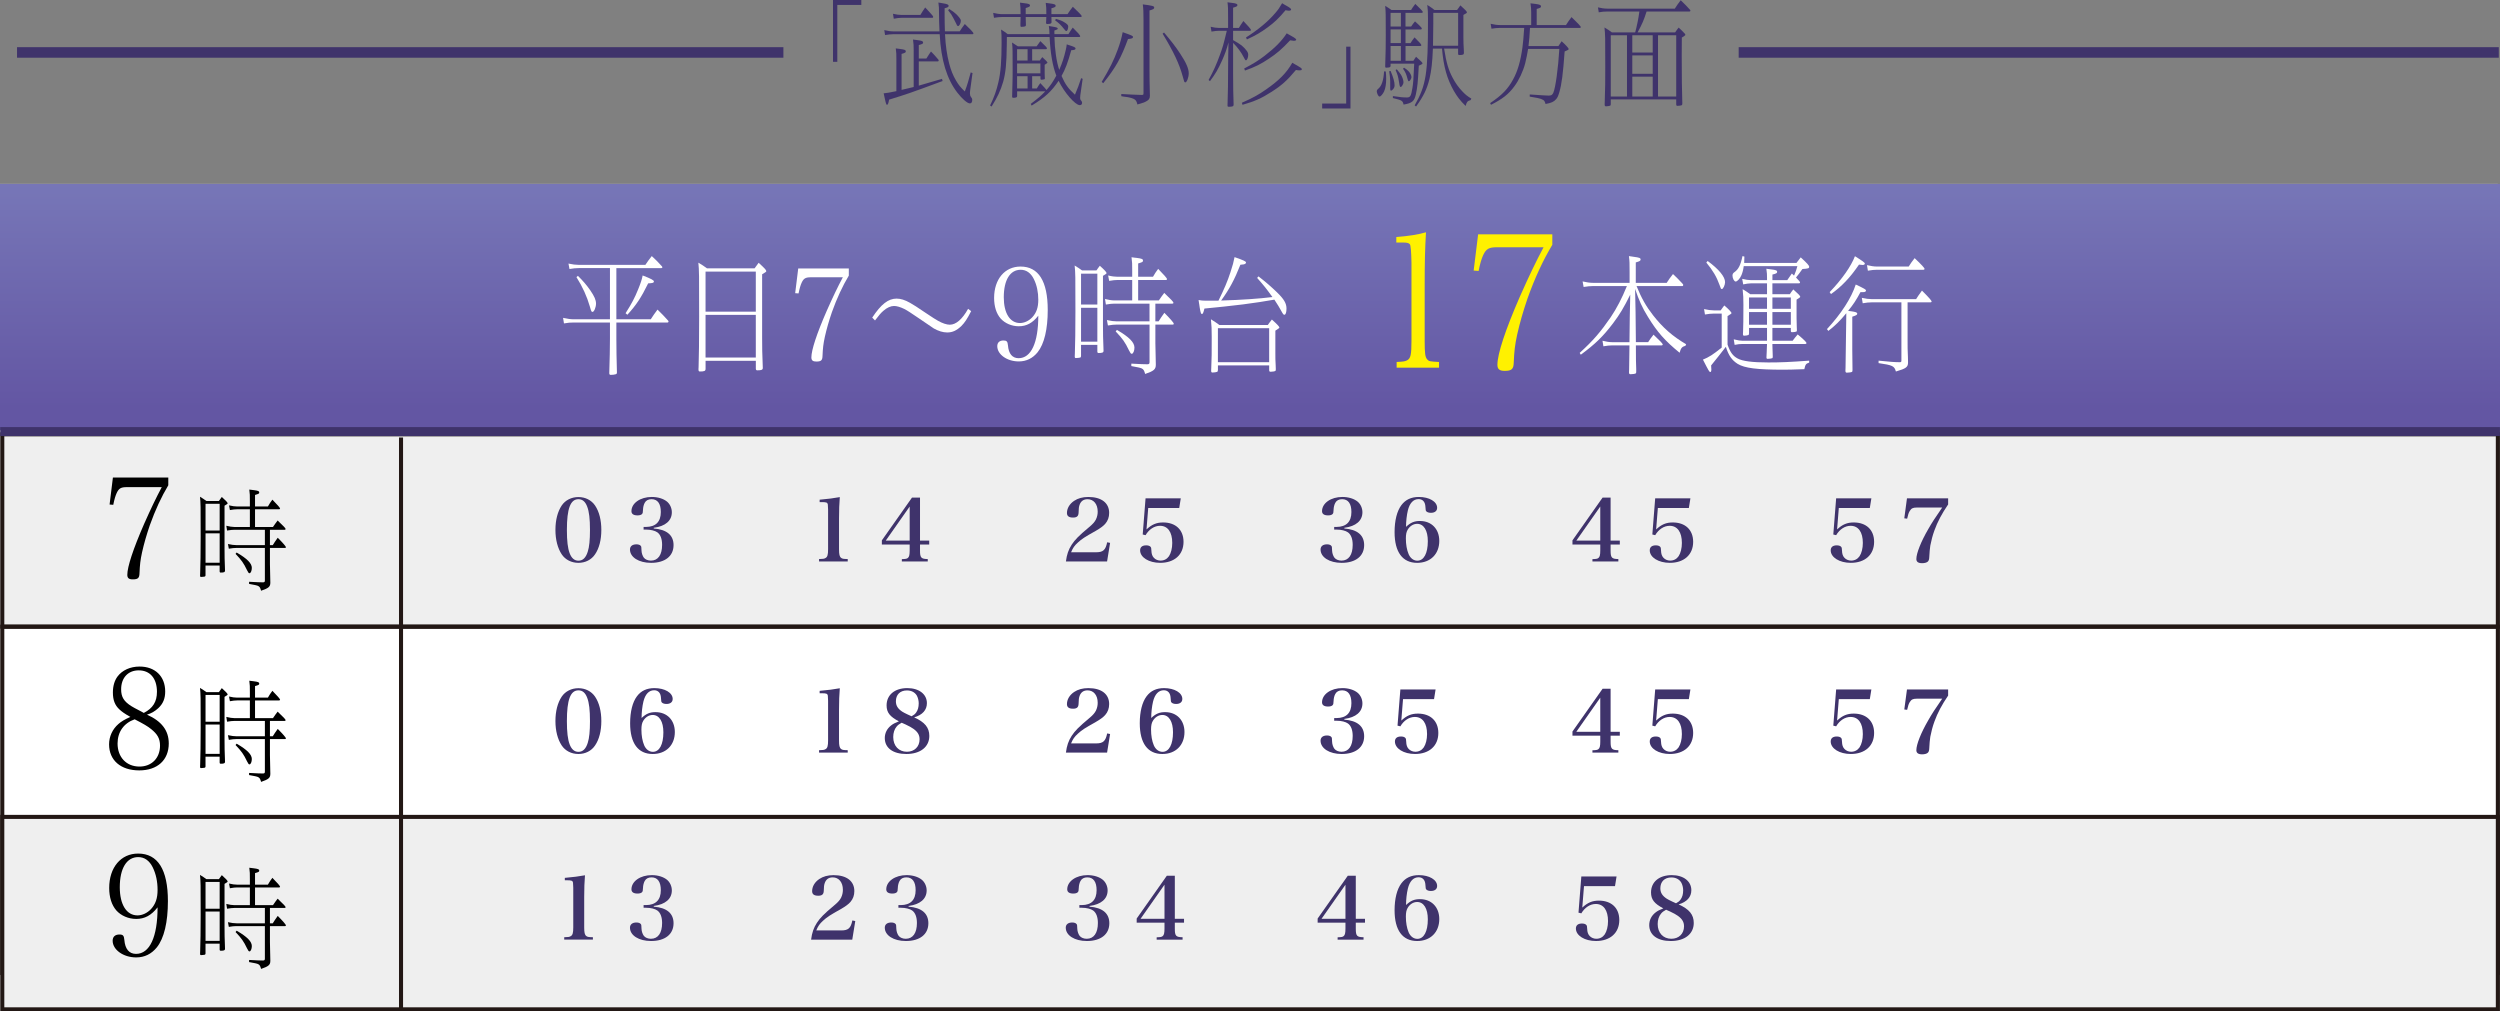 <?xml version="1.0" encoding="UTF-8"?>
<svg id="_レイヤー_2" data-name="レイヤー 2" xmlns="http://www.w3.org/2000/svg" xmlns:xlink="http://www.w3.org/1999/xlink" viewBox="0 0 290.111 117.371">
  <rect x="0" y="0" width="290.111" height="117.371" fill="#808080" stroke="none"/>
  <defs>
    <style>
      .cls-1 {
        fill: #efefef;
      }

      .cls-1, .cls-2 {
        stroke: #231815;
        stroke-width: .471px;
      }

      .cls-1, .cls-2, .cls-3, .cls-4 {
        stroke-miterlimit: 10;
      }

      .cls-5 {
        fill: url(#_新規グラデーションスウォッチ_5);
      }

      .cls-2, .cls-3, .cls-4 {
        fill: none;
      }

      .cls-6 {
        fill: #fff;
      }

      .cls-7 {
        fill: #fff100;
      }

      .cls-8 {
        fill: #3f336b;
      }

      .cls-3 {
        stroke-width: 1.224px;
      }

      .cls-3, .cls-4 {
        stroke: #3f336b;
      }

      .cls-4 {
        stroke-width: 1.041px;
      }
    </style>
    <linearGradient id="_新規グラデーションスウォッチ_5" data-name="新規グラデーションスウォッチ 5" x1="145.056" y1="7.878" x2="145.056" y2="47.468" gradientUnits="userSpaceOnUse">
      <stop offset="0" stop-color="#8187c2"/>
      <stop offset=".999" stop-color="#6356a3"/>
    </linearGradient>
  </defs>
  <g id="_レイヤー_4" data-name="レイヤー 4">
    <g>
      <path class="cls-8" d="M99.952.573h-2.787v6.602h-.499V0h3.286v.573Z"/>
      <path class="cls-8" d="M106.029,5.895c0-.667-.012-.787-.082-1.307.232.04.407.053.522.067.511.066.65.12.65.28,0,.133-.058.173-.499.293v1.561h.882c.232-.387.395-.614.534-.813.244.24.5.52.767.84.116.12.127.147.127.213,0,.054-.035.094-.093.094h-2.218v2.814q1.184-.334,2.694-.787l.07.253c-4.041,1.494-4.064,1.494-6.212,2.161-.023.106-.035.187-.046.24-.058.253-.116.36-.209.36-.011,0-.046-.027-.058-.053-.035-.054-.105-.307-.151-.534l-.081-.374c-.023-.133-.058-.253-.082-.373q.43-.027,1.475-.253v-3.694c0-.627,0-.733-.07-1.267.232.027.406.054.522.067.5.066.639.12.639.267,0,.147-.046.173-.488.307v4.174c.778-.173,1.115-.267,1.405-.334v-4.201ZM103.625,3.974c-.244,0-.534.027-.917.093l-.093-.573c.395.093.72.146,1.01.146h5.399c-.035-.773-.058-1.414-.058-2.134,0-.56,0-.627-.069-1.213.232.04.418.066.534.093.499.08.65.146.65.293,0,.133-.069.173-.464.28v.813c0,.64.012,1.054.035,1.867h1.718c.163-.267.337-.52.592-.854.558.52.999.987.999,1.08,0,.067-.035.107-.093.107h-3.205c.07,1.36.221,2.374.476,3.374.209.8.441,1.387.801,2.0.302.507.5.76,1.022,1.267.279-.733.453-1.333.685-2.213l.209.08-.279,2.041c-.011.107-.023.227-.023.293,0,.2.035.307.116.427.127.16.151.227.151.36,0,.253-.093.4-.279.4-.279,0-.882-.52-1.44-1.24-1.231-1.587-1.904-3.801-2.055-6.788h-5.423ZM103.625,1.6c.395.093.72.133.987.133h2.194c.197-.333.349-.573.558-.867.197.2.278.293.36.387.174.2.29.32.302.334.186.2.267.307.267.387,0,.053-.035.093-.093.093h-3.588c-.256,0-.558.04-.895.107l-.093-.574ZM110.151,1.04c.349.213.627.427.813.6.081.08.221.227.372.414.116.146.163.24.163.36,0,.267-.174.614-.325.614-.046,0-.093-.04-.139-.12-.023-.04-.035-.08-.058-.133-.07-.147-.174-.36-.325-.64-.174-.347-.313-.56-.627-.947l.127-.147Z"/>
      <path class="cls-8" d="M120.315,10.269c.128-.227.221-.373.406-.626.418.44.697.747.72.8.441-.493.755-.947,1.138-1.667-.418-1.08-.685-2.561-.778-4.481h-4.958c-.011.414-.011.72-.011.92-.023,2.161-.128,3.214-.418,4.268-.302,1.027-.662,1.8-1.347,2.88l-.174-.12c.476-.974.743-1.734.964-2.694.267-1.134.372-2.481.372-4.641,0-.733-.012-.987-.058-1.48.291.173.534.347.767.534h4.854q0-.054-.011-.107c0-.28-.012-.427-.07-.84.209.04.36.067.464.08.418.067.569.12.569.213s-.046.12-.395.24l.012.414h1.625c.186-.307.348-.561.5-.76.557.547.871.907.871,1,0,.053-.046.093-.104.093h-2.891c.023,1.374.244,2.921.557,3.814.395-.934.534-1.374.755-2.307.058-.227.07-.32.116-.654.209.067.372.12.476.16.348.107.545.213.545.293,0,.16-.081.2-.499.227-.372,1.374-.697,2.227-1.126,2.987.43.974.767,1.454,1.556,2.174.302-.707.499-1.227.72-1.92l.174.08-.267,1.88c-.012.107-.023.213-.023.293,0,.187.012.24.14.387.058.067.081.133.081.227,0,.174-.093.267-.267.267-.522,0-1.823-1.494-2.45-2.828-.848,1.254-1.567,1.92-3.135,2.881l-.104-.2c.848-.64,1.219-.96,1.684-1.454h-3.263v.547c0,.146-.116.2-.441.2-.104,0-.139-.04-.139-.147,0-.013.012-.48.035-1.427.023-.56.023-1.054.023-1.76,0-2.241,0-2.387-.07-3.081.279.173.441.28.674.44h2.183c.186-.267.313-.454.429-.6.639.613.767.747.767.84,0,.054-.046.094-.104.094h-1.614v1.32h.883c.127-.187.209-.293.29-.4.337.293.604.573.604.64q0,.053-.325.253v.934c0,.146,0,.307.012.467q.012.093.012.146c0,.067-.012.107-.047.133-.035.014-.255.054-.36.054-.069,0-.104-.04-.104-.133v-.28h-.964v1.427h.546ZM116.274,1.974c-.244,0-.546.027-.929.093l-.093-.573c.383.093.732.146,1.022.146h2.16q0-.76-.069-1.333c.232.027.406.053.522.066.476.054.639.12.639.253,0,.134-.093.187-.5.307v.707h2.392v-.133c0-.587,0-.613-.069-1.173.232.026.406.053.511.066.5.067.639.12.639.267,0,.133-.058.173-.488.293v.68h1.87c.186-.293.348-.52.615-.854.627.587,1.034,1,1.034,1.081,0,.053-.046.106-.104.106h-3.414q0,.213.012.56v.04c0,.16-.128.213-.511.213-.093,0-.128-.053-.128-.187,0-.014,0-.067.012-.12,0-.08.011-.253.023-.507h-2.392v.133q0,.227.023.76v.027c0,.08-.023.12-.058.146-.046.04-.279.08-.453.08-.105,0-.128-.04-.128-.2v-.133c.012-.24.012-.414.023-.813h-2.16ZM118.027,7.028h1.219v-1.32h-1.219v1.32ZM118.027,8.508h2.706v-1.147h-2.706v1.147ZM119.246,8.842h-1.219v1.427h1.219v-1.427ZM122.532,2.187c.5.146.732.24.941.374.36.213.487.347.487.507,0,.28-.104.533-.22.533-.058,0-.07,0-.221-.187-.43-.534-.604-.707-1.08-1.054l.093-.173Z"/>
      <path class="cls-8" d="M127.843,9.509c.952-1.587,1.417-2.534,1.858-3.734.29-.8.43-1.28.581-2.041,1.057.374,1.196.427,1.196.56,0,.147-.104.187-.581.24-.813,2.214-1.382,3.241-2.868,5.121l-.186-.146ZM132.696,2.28c0-.867-.012-1.227-.081-1.773,1.126.146,1.324.2,1.324.36s-.082.213-.546.347v6.802c0,1.146.012,1.64.035,2.561.012.293.012.427.012.546,0,.187-.035.28-.116.4-.093.12-.325.267-.592.373-.105.027-.349.107-.743.227-.082-.347-.163-.48-.325-.587-.116-.093-.441-.2-.825-.267l-.406-.053c-.104-.027-.209-.04-.313-.054v-.253c.569.04,2.137.107,2.357.107.186,0,.221-.027.221-.187V2.28ZM135.077,3.774c.859,1.014,1.324,1.614,1.87,2.44.697,1.054.999,1.747.999,2.294,0,.467-.221,1.054-.395,1.054-.046,0-.104-.04-.128-.093q-.023-.04-.174-.6c-.395-1.454-1.057-2.854-2.334-4.961l.163-.133Z"/>
      <path class="cls-8" d="M141.444,3.574c-.232,0-.488.026-.859.093l-.093-.56c.383.093.685.133.952.133h1.068v-1.161c0-1.16,0-1.24-.07-1.813.221.027.406.053.511.067.476.053.639.12.639.253,0,.133-.046.173-.499.307v2.347h.673c.128-.227.267-.44.522-.8.546.56.883.96.883,1.04,0,.054-.047.094-.104.094h-1.974v1.08c.453.253.79.467.999.627.197.16.453.427.581.613.128.173.174.307.174.48,0,.307-.14.627-.267.627q-.093,0-.255-.36c-.279-.56-.732-1.173-1.231-1.667v3.601c0,1.36.023,2.601.058,3.534v.053c0,.173-.128.227-.569.227-.104,0-.139-.04-.139-.16q0-.026.012-.373.058-1.521.058-4.041c0-.76.023-2.041.046-2.894-.221.827-.395,1.307-.72,2.041-.464,1.04-.778,1.587-1.428,2.454l-.163-.133c.546-.987.917-1.813,1.312-2.907.336-.92.406-1.16.801-2.8h-.917ZM144.114,11.922c1.243-.547,1.928-.92,2.833-1.56,1.51-1.054,2.357-1.92,3.019-3.081.232.147.407.24.534.307.383.213.569.347.569.427,0,.12-.058.146-.267.146-.139,0-.22,0-.418-.04-1.021,1.227-1.684,1.814-2.868,2.561-1.138.733-1.939,1.08-3.333,1.48l-.07-.24ZM144.382,7.948c1.068-.56,1.626-.907,2.346-1.454,1.243-.96,1.998-1.72,2.589-2.627.232.134.407.24.534.307.36.187.569.347.569.427,0,.08-.093.133-.279.133-.093,0-.186-.014-.43-.054-.976,1.041-1.556,1.534-2.485,2.147-.917.613-1.579.947-2.752,1.36l-.093-.24ZM144.591,4.348c1.44-.92,2.578-1.867,3.391-2.828.348-.4.476-.586.801-1.147.22.134.383.24.499.293.406.227.558.347.546.454,0,.067-.116.12-.244.12-.081,0-.104,0-.406-.053-.778.933-1.3,1.427-2.09,2-.778.574-1.393.934-2.392,1.387l-.105-.227Z"/>
      <path class="cls-8" d="M153.43,12.016h2.787v-6.601h.499v7.175h-3.286v-.574Z"/>
      <path class="cls-8" d="M160.811,8.295c.035.36.047.48.047.854,0,.6-.082,1.107-.244,1.467-.151.307-.383.587-.522.587-.082,0-.151-.08-.221-.227-.058-.133-.104-.28-.104-.347,0-.147.046-.227.163-.32.406-.333.615-.96.685-2.027l.197.013ZM164.016,7.055c.151-.24.186-.307.313-.467.197.173.349.307.581.534.151.16.163.187.163.24q0,.08-.43.267c-.104,1.934-.163,2.507-.336,3.308-.186.813-.43,1.027-1.429,1.2-.116-.467-.174-.493-1.242-.76v-.227c.882.133,1.208.16,1.625.16.395,0,.488-.16.639-1.081.093-.533.128-.987.209-2.84h-2.74v.24c0,.16-.082.2-.349.214-.069,0-.116.013-.139.013h-.023c-.082,0-.116-.053-.116-.16q0-.027.011-.374c.047-1.374.058-1.907.058-3.174,0-2.561,0-2.734-.069-3.467.278.16.43.267.731.48h2.276c.104-.187.186-.307.488-.707.604.574.871.854.871.934,0,.054-.046.107-.104.107h-1.904v1.587h.65c.186-.267.279-.4.453-.6.221.2.302.28.407.374.104.106.174.187.186.187.14.133.198.213.198.267,0,.067-.047.107-.104.107h-1.789v1.587h.581c.128-.213.279-.427.465-.667.627.627.79.813.79.894,0,.067-.046.107-.104.107h-1.73v1.72h.917ZM161.369,8.229c.325.773.464,1.267.464,1.68,0,.173-.058.32-.197.467-.07.08-.163.146-.209.146-.07,0-.104-.08-.104-.293v-.84c0-.267-.046-.693-.116-1.12l.163-.04ZM162.565,1.494h-1.196v1.587h1.196v-1.587ZM162.565,3.414h-1.196v1.587h1.196v-1.587ZM161.369,7.055h1.196v-1.72h-1.196v1.72ZM162.089,8.041c.209.253.418.52.5.654.151.253.279.64.279.854,0,.2-.209.546-.325.546-.082,0-.128-.106-.186-.52-.116-.707-.151-.854-.406-1.454l.139-.08ZM162.936,7.855c.221.146.407.28.534.427.174.187.325.493.325.666,0,.174-.197.48-.302.48-.07,0-.093-.04-.151-.253-.14-.547-.267-.854-.534-1.2l.127-.12ZM167.581,5.641c.255,1.627.511,2.494.999,3.401.302.573.685,1.12,1.115,1.56.348.374.581.56,1.045.84l-.081.173c-.383.12-.441.187-.581.68-.65-.64-.952-1.04-1.359-1.734-.801-1.414-1.196-2.787-1.382-4.921h-1.057c-.058,1.534-.174,2.601-.395,3.507-.302,1.214-.685,2-1.556,3.214l-.163-.133c1.347-2.387,1.544-3.654,1.544-10.055,0-.76-.012-1.027-.081-1.601.336.213.615.4.836.587h2.624c.244-.347.291-.414.383-.534.534.48.755.707.755.8,0,.08-.035.107-.406.307v2.654c0,.427.011.867.046,1.347.012.227.012.32.012.414,0,.187-.116.24-.534.24-.104,0-.14-.053-.14-.173v-.573h-1.625ZM166.327,2.707c0,.427-.011,1.294-.035,2.601h2.915V1.494h-2.88v1.213Z"/>
      <path class="cls-8" d="M177.327,5.681c-.058.4-.221,1.213-.337,1.667-.255.96-.72,1.947-1.254,2.667-.674.92-1.394,1.48-2.717,2.147l-.093-.2c1.37-.92,2.067-1.64,2.67-2.761.522-.96.859-2.107,1.08-3.734q.093-.667.197-2.227h-2.833c-.302,0-.569.026-.964.093l-.093-.574c.395.094.743.147,1.057.147h3.646v-1.507c0-.32-.023-.587-.082-1.014.244.026.43.053.546.066.522.067.673.134.673.28s-.046.173-.499.307v1.867h3.402c.209-.334.372-.574.639-.92.673.64,1.08,1.067,1.08,1.161,0,.053-.046.093-.104.093h-5.794c-.023.626-.104,1.56-.174,2.107h3.472c.093-.146.244-.374.372-.56.511.467.813.8.813.894s-.023.106-.464.293c-.186,2.587-.337,3.774-.616,4.734-.127.427-.22.64-.383.813-.256.293-.546.427-1.219.547-.07-.267-.128-.374-.267-.467-.116-.08-.372-.173-.65-.227-.058-.013-.36-.066-.917-.16v-.253c1.359.093,1.904.133,2.195.133.313,0,.418-.067.546-.334.244-.534.569-2.854.696-5.081h-3.623Z"/>
      <path class="cls-8" d="M194.389,3.761c.197-.293.267-.387.406-.56.221.187.395.36.72.707q.058.067.058.133c0,.054-.046.094-.406.32-.012.934-.012,1.6-.012,2.081,0,2.293.023,4.281.07,5.588-.012.12-.023.16-.093.187-.058.027-.302.067-.453.067-.116,0-.163-.04-.163-.173v-.574h-7.594v.547c0,.106-.023.16-.093.187-.081.027-.325.067-.453.067-.116,0-.163-.053-.163-.187.069-2.374.069-2.48.069-4.387,0-3.574,0-3.708-.093-4.575.325.187.592.36.871.574h2.694c.221-.827.372-1.587.488-2.427h-3.716c-.337,0-.662.027-.999.093l-.093-.573c.383.093.743.146,1.092.146h7.826c.209-.334.407-.613.685-.974.488.467.697.68,1.08,1.107.035.054.046.067.046.107,0,.053-.046.093-.104.093h-4.981c-.313.987-.5,1.427-1.045,2.427h4.354ZM188.803,4.094h-1.881v7.108h1.881v-7.108ZM189.419,4.094v2h2.369v-2h-2.369ZM189.419,8.562h2.369v-2.134h-2.369v2.134ZM191.788,11.202v-2.307h-2.369v2.307h2.369ZM194.516,11.202v-7.108h-2.113v7.108h2.113Z"/>
    </g>
    <line class="cls-3" x1="90.91" y1="6.086" x2="1.976" y2="6.086"/>
    <line class="cls-3" x1="289.97" y1="6.086" x2="201.764" y2="6.086"/>
    <rect class="cls-6" y="21.342" width="289.861" height="96.029"/>
    <rect class="cls-5" y="21.342" width="290.111" height="28.569"/>
    <rect class="cls-1" x=".265" y="50.397" width="289.596" height="22.325"/>
    <rect class="cls-2" x=".265" y="72.722" width="289.596" height="40.184"/>
    <rect class="cls-1" x=".265" y="94.796" width="289.596" height="22.333"/>
    <line class="cls-2" x1="46.537" y1="50.77" x2="46.537" y2="117.312"/>
    <g>
      <path class="cls-6" d="M66.581,37.426c-.417,0-.613.015-1.135.105l-.104-.645c.561.12.887.165,1.239.165h4.201v-5.94h-3.614c-.339,0-.639.03-1.083.105l-.118-.63c.483.105.861.15,1.2.15h7.724c.261-.39.443-.645.744-1.02.391.345.809.78,1.174,1.185.04.06.052.075.052.12,0,.06-.052.09-.117.09h-5.219v5.94h3.992c.235-.375.457-.69.783-1.125.457.435.822.825,1.227,1.275.039.045.052.09.052.12,0,.045-.052.105-.118.105h-5.936v1.875q0,1.68.065,3.9v.03c0,.105-.039.165-.13.195-.118.045-.378.075-.574.075-.13,0-.183-.045-.183-.21q.078-2.43.078-3.99v-1.875h-4.201ZM67.063,32.011c.574.555,1.031,1.095,1.436,1.68.482.705.665,1.125.665,1.545s-.222.96-.404.96c-.118,0-.144-.03-.313-.63-.339-1.17-.835-2.265-1.553-3.405l.169-.15ZM72.595,36.346c.705-1.11,1.057-1.77,1.461-2.775.3-.735.43-1.14.521-1.605.979.375,1.305.555,1.305.69,0,.165-.156.21-.665.225-.809,1.65-1.37,2.505-2.414,3.645l-.209-.18Z"/>
      <path class="cls-6" d="M81.875,42.826c0,.225-.156.285-.652.285-.13,0-.169-.06-.169-.27,0-.045,0-.135.013-.255.039-.885.065-3.39.065-5.805,0-5.01,0-5.34-.091-6.3.365.21.679.42,1.005.66h5.519c.196-.285.313-.435.47-.645.665.6.887.84.887.96,0,.09-.039.105-.482.375v7.29c0,1.35.013,1.89.065,3.165.013.27.013.375.013.405,0,.225-.144.285-.639.285-.117,0-.169-.06-.169-.21v-.9h-5.832v.96ZM87.707,36.166v-4.65h-5.832v4.65h5.832ZM87.707,41.491v-4.95h-5.832v4.95h5.832Z"/>
      <path class="cls-6" d="M94.116,32.176c-.626,0-.848.12-1.083.615-.13.285-.248.66-.365,1.26l-.392-.03.353-2.865h5.871v.825c-.73,1.215-1.383,2.625-1.957,4.229-.352,1.035-.613,1.935-.822,2.865-.183.84-.235,1.32-.274,2.235-.013.51-.169.645-.718.645-.404,0-.574-.135-.574-.48,0-.855.626-2.76,1.787-5.415.718-1.62,1.266-2.76,1.866-3.885h-3.692Z"/>
      <path class="cls-6" d="M101.216,36.856c1.031-1.56,1.866-2.205,2.831-2.205.457,0,.965.15,1.565.495q.431.225,1.84,1.185c.783.525,1.161.765,1.383.885.522.3,1.031.465,1.383.465.718,0,1.448-.63,2.126-1.845l.353.27c-.457.9-.744,1.335-1.135,1.725-.548.525-1.031.75-1.644.75-.496,0-1.018-.165-1.553-.465q-.378-.24-1.787-1.215c-.9-.615-1.292-.87-1.644-1.05-.457-.225-.874-.345-1.187-.345-.378,0-.822.195-1.227.555-.287.24-.535.54-.979,1.125l-.326-.33Z"/>
      <path class="cls-6" d="M118.219,37.861c-.822,0-1.605-.345-2.101-.9-.496-.57-.757-1.395-.757-2.385,0-2.175,1.24-3.645,3.066-3.645,2.087,0,3.157,1.695,3.157,5.04,0,2.235-.404,3.945-1.174,4.905-.574.705-1.304,1.065-2.191,1.065-1.357,0-2.492-.81-2.492-1.77,0-.42.261-.66.718-.66.378,0,.482.12.522.57.078.975.509,1.485,1.239,1.485,1.448,0,2.283-1.785,2.283-4.935-.666.855-1.37,1.23-2.27,1.23ZM119.98,32.401c-.353-.72-.874-1.095-1.54-1.095-1.227,0-1.957,1.185-1.957,3.195,0,1.845.718,2.985,1.879,2.985.509,0,1.043-.255,1.435-.675.482-.525.691-1.14.691-2.025s-.17-1.695-.509-2.385Z"/>
      <path class="cls-6" d="M125.449,41.296c0,.105-.026.15-.078.195-.052.015-.353.06-.522.06-.104,0-.13-.045-.13-.21,0-.06,0-.18.013-.33.039-.99.065-2.865.065-4.89,0-4.2,0-4.44-.091-5.31.326.195.574.36.861.57h1.67c.104-.15.235-.345.391-.54.496.435.783.75.783.84,0,.075-.078.135-.417.33v5.67c0,.975.013,1.77.052,2.58.013.255.013.36.013.45,0,.195-.13.255-.574.255-.104,0-.144-.06-.144-.18v-.765h-1.892v1.275ZM127.341,35.341v-3.585h-1.892v3.585h1.892ZM127.341,39.646v-3.93h-1.892v3.93h1.892ZM129.598,37.666c-.287,0-.613.03-1.031.105l-.117-.63c.457.105.835.15,1.148.15h3.796v-2.055h-4.083c-.248,0-.561.03-.979.105l-.104-.645c.417.105.783.165,1.083.165h2.074v-2.37h-1.709c-.248,0-.548.03-.965.105l-.118-.63c.417.105.796.15,1.083.15h1.709v-.72c0-.855,0-.9-.078-1.545.261.045.47.06.6.075.574.075.73.135.73.3,0,.165-.039.195-.561.345v1.545h1.722c.183-.33.365-.6.6-.915.666.675,1.031,1.095,1.031,1.185,0,.06-.052.105-.117.105h-3.236v2.37h2.401c.274-.405.43-.615.626-.87.796.75,1.07,1.05,1.07,1.14,0,.06-.052.105-.117.105h-1.983v2.055h.378c.17-.285.378-.585.666-.99.717.72,1.096,1.17,1.096,1.26,0,.06-.039.105-.104.105h-2.035v2.16q0,.81.039,1.845c.013.375.013.585.013.645,0,.54-.222.735-1.239,1.08-.104-.39-.183-.54-.404-.645-.104-.06-.509-.15-1.2-.27v-.285c1.161.06,1.422.075,1.853.075.195,0,.261-.06.261-.24v-4.365h-3.796ZM129.611,38.281c1.422.825,2.035,1.455,2.035,2.055,0,.375-.144.72-.313.72-.104,0-.156-.075-.326-.405-.457-.96-.744-1.35-1.539-2.19l.144-.18Z"/>
      <path class="cls-6" d="M139.152,35.251c-.026-.135-.039-.285-.065-.435.353.06.483.075.77.075h1.539c.692-1.41,1.044-2.235,1.396-3.315.248-.735.366-1.2.47-1.74,1.07.375,1.331.495,1.331.63,0,.06-.04.12-.118.165s-.156.06-.535.09c-.691,1.74-1.252,2.79-2.231,4.155,2.414-.075,4.371-.21,5.949-.405-.718-.99-.927-1.26-1.774-2.22l.156-.18c.926.72,1.435,1.17,2.14,1.845.822.795,1.109,1.29,1.109,1.89,0,.42-.091.72-.235.72-.117,0-.144-.03-.443-.57-.222-.405-.248-.435-.73-1.185q-1.579.285-3.653.555-2.205.27-4.461.48c-.144.555-.183.63-.3.63-.039,0-.078-.03-.104-.09-.039-.09-.104-.36-.144-.645l-.065-.45ZM141.33,42.946c0,.12-.026.18-.104.21-.052.03-.352.075-.522.075-.117,0-.156-.06-.156-.195q0-.015.013-.36c.052-1.26.052-1.47.052-3.57,0-.93-.013-1.245-.091-2.055.392.24.652.42.979.66h5.623c.169-.24.287-.405.47-.63.587.525.874.825.874.93q0,.075-.47.36v2.7c0,.45,0,.69.039,1.38.013.255.013.36.013.405,0,.105-.013.165-.065.195-.065.045-.339.09-.548.09-.117,0-.156-.06-.156-.21v-.525h-5.949v.54ZM147.28,42.031v-3.945h-5.949v3.945h5.949Z"/>
      <path class="cls-7" d="M162.071,42.005c.823-.044.976-.066,1.225-.198.402-.22.498-.638.498-2.266v-9.043q-.038-2.002-.191-2.156c-.134-.154-.363-.198-.803-.198h-.766v-.638c1.416-.11,2.545-.286,3.444-.55-.115,1.892-.153,3.433-.153,6.359v6.227c0,1.496.058,1.914.306,2.178.21.22.268.22,1.359.286v.66h-4.918v-.66Z"/>
      <path class="cls-7" d="M173.708,28.693c-.918,0-1.244.176-1.588.902-.191.418-.364.968-.536,1.848l-.574-.044.517-4.203h8.61v1.21c-1.071,1.782-2.028,3.851-2.87,6.205-.517,1.518-.899,2.838-1.206,4.203-.268,1.232-.344,1.936-.402,3.278-.019.748-.249.946-1.052.946-.593,0-.842-.198-.842-.704,0-1.254.918-4.049,2.621-7.943,1.053-2.376,1.856-4.048,2.736-5.699h-5.415Z"/>
      <path class="cls-6" d="M189.913,33.196c.574,1.41,1.109,2.355,1.918,3.39,1.135,1.455,2.296,2.46,3.835,3.36l-.078.18c-.404.105-.535.27-.678.81-1.709-1.395-2.596-2.4-3.679-4.17-.639-1.02-1.044-1.92-1.487-3.24q.065,2.325.091,6.18h1.422c.196-.315.366-.54.626-.87.796.75,1.07,1.05,1.07,1.14,0,.06-.052.105-.118.105h-3c0,1.77.013,1.965.039,2.745v.315c0,.105-.013.165-.065.195-.065.045-.353.09-.6.09-.131,0-.17-.06-.17-.24,0-.06,0-.18.013-.33q.026-.855.039-2.775h-2.048c-.248,0-.561.03-.979.105l-.104-.645c.417.105.783.165,1.083.165h2.048c.026-2.7.039-3.405.091-5.52-.73,1.485-1.226,2.31-1.996,3.33-1.161,1.53-2.074,2.415-3.744,3.645l-.13-.21c1.591-1.455,2.426-2.43,3.601-4.14.691-1.02,1.305-2.205,1.879-3.615h-3.953c-.287,0-.639.03-1.07.105l-.118-.645c.444.105.848.165,1.188.165h4.266v-1.23c0-1.08,0-1.23-.078-1.875.261.045.469.075.6.09.587.075.756.135.756.3,0,.15-.091.21-.561.345v2.37h3.588c.235-.375.443-.66.73-1.02.313.285.626.6,1.018,1.02.157.165.17.195.17.255,0,.075-.04.12-.104.12h-5.31Z"/>
      <path class="cls-6" d="M209.944,42.076c-.378.135-.431.195-.561.765-1.383.045-1.709.06-2.414.06-3.079,0-4.514-.18-5.323-.675-.666-.42-1.057-.975-1.37-1.98q-.9,1.17-1.709,2.16c.026.285.026.39.026.48,0,.18-.052.285-.117.285-.118,0-.169-.09-.861-1.44.705-.285,1.148-.57,2.179-1.395v-3.945h-.913c-.287,0-.613.03-1.031.105l-.104-.63c.457.105.822.15,1.135.15h.796c.183-.27.274-.375.417-.57.483.405.835.78.835.885,0,.06-.052.105-.457.345v3.314c.313.9.613,1.305,1.161,1.605.561.315,1.709.465,3.575.465,1.422,0,2.479-.045,4.736-.21v.225ZM198.163,30.286c1.304.96,2.022,1.83,2.022,2.46,0,.315-.222.795-.365.795-.118,0-.118-.015-.287-.495-.326-.915-.77-1.665-1.526-2.58l.157-.18ZM202.35,30.886c-.052.42-.144.75-.261,1.035-.169.405-.483.75-.678.75-.17,0-.366-.375-.366-.69,0-.165.065-.285.196-.375.496-.345.744-.825.965-1.89l.222.06c0,.33-.013.42-.026.735h6.066c.131-.165.261-.345.496-.645.783.72.979.945.979,1.095,0,.18-.104.21-.783.255-.235.345-.535.735-.744.99.365.375.469.495.469.57,0,.06-.052.105-.117.105h-3.092v1.26h2.022c.078-.135.248-.36.404-.555.561.495.809.75.809.855q0,.075-.431.33v2.115c0,.36.013.72.026,1.095.013.18.013.21.013.315s-.013.15-.052.18c-.052.03-.326.075-.521.075-.091,0-.131-.06-.131-.18v-.315h-2.139v1.485h2.348c.144-.21.326-.42.587-.735.718.6,1.018.9,1.018,1.005,0,.06-.052.105-.117.105h-3.835v.18c0,.015.013.42.039,1.215v.09c0,.09-.013.135-.052.165-.052.03-.339.075-.548.075-.091,0-.13-.045-.13-.165,0-.075.013-.255.026-.555.026-.585.039-.765.039-1.005h-2.844c-.287,0-.587.03-.913.105l-.104-.645c.483.12.783.165,1.018.165h2.844v-1.485h-2.087v.63c0,.12-.026.165-.091.195-.052.03-.326.075-.47.075-.117,0-.144-.045-.144-.225,0-.045,0-.135.013-.27.026-.705.039-1.32.039-3.09,0-.795-.013-1.08-.091-1.815.339.195.535.33.887.585h1.944v-1.26h-1.878c-.235,0-.522.045-.887.12l-.118-.645c.405.105.757.15,1.005.15h1.878v-.225c0-.48,0-.51-.078-1.095.248.03.43.06.561.075.535.06.691.12.691.285,0,.15-.079.195-.548.315v.645h1.722c.144-.225.248-.375.535-.765.117.12.169.15.248.24q.013-.015.065-.135c.118-.27.235-.6.326-.96h-6.223ZM205.051,34.516h-2.087v1.32h2.087v-1.32ZM205.051,36.211h-2.087v1.47h2.087v-1.47ZM207.817,35.836v-1.32h-2.139v1.32h2.139ZM207.817,37.681v-1.47h-2.139v1.47h2.139Z"/>
      <path class="cls-6" d="M212.009,38.191c1.644-1.77,2.831-3.6,3.34-5.175,1.018.48,1.188.585,1.188.69,0,.135-.118.195-.353.195h-.287c-.509.945-.822,1.425-1.435,2.175.209.03.3.045.353.045.521.075.705.135.705.27,0,.15-.079.195-.574.36v3.81c0,.615.013,1.935.026,2.31v.075c0,.12-.013.18-.065.21-.065.045-.353.09-.587.09-.13,0-.169-.06-.169-.24,0-.045,0-.165.013-.33.013-.345.052-3.075.091-6.33-.73.885-1.292,1.44-2.087,2.055l-.157-.21ZM212.321,33.901c1.435-1.5,2.479-2.985,2.936-4.17.887.555,1.148.75,1.148.855,0,.09-.104.165-.248.165-.091,0-.17-.015-.431-.045-1.043,1.53-2.035,2.564-3.249,3.419l-.157-.225ZM217.188,35.086c-.287,0-.613.03-1.031.105l-.104-.63c.457.105.822.15,1.135.15h5.166c.157-.255.274-.435.679-.99.783.78,1.122,1.17,1.122,1.26,0,.06-.052.105-.117.105h-2.674v4.5c0,.735,0,.975.039,1.815,0,.36.013.6.013.66,0,.54-.222.705-1.409,1.05-.17-.63-.365-.735-2.009-.975v-.285c1.331.135,1.853.18,2.466.18.144,0,.183-.045.183-.18v-6.765h-3.457ZM216.653,30.766c.443.105.809.165,1.148.165h3.692c.222-.36.417-.63.691-.975.835.795,1.148,1.14,1.148,1.245,0,.06-.052.105-.117.105h-5.415c-.3,0-.626.03-1.043.105l-.104-.645Z"/>
    </g>
    <line class="cls-4" x1=".024" y1="50.081" x2="290.102" y2="50.081"/>
    <g>
      <path d="M14.729,56.529c-.686,0-.928.131-1.185.673-.143.312-.271.722-.4,1.379l-.428-.033.386-3.136h6.427v.903c-.8,1.33-1.514,2.873-2.142,4.63-.386,1.133-.671,2.118-.9,3.136-.2.919-.257,1.444-.3,2.446-.014.558-.186.706-.786.706-.443,0-.628-.148-.628-.525,0-.936.686-3.021,1.957-5.927.786-1.773,1.386-3.021,2.042-4.252h-4.042Z"/>
      <path d="M23.852,66.73c0,.091-.023.13-.068.169-.045.013-.305.052-.453.052-.09,0-.113-.039-.113-.182,0-.052,0-.156.011-.286.034-.858.057-2.483.057-4.238,0-3.64,0-3.848-.079-4.602.283.169.498.312.746.494h1.447c.09-.13.204-.299.339-.468.43.377.678.65.678.728,0,.065-.068.117-.362.286v4.914c0,.845.011,1.534.045,2.236.011.221.011.312.011.39,0,.169-.113.221-.498.221-.09,0-.125-.052-.125-.156v-.663h-1.639v1.105ZM25.491,61.569v-3.107h-1.639v3.107h1.639ZM25.491,65.3v-3.406h-1.639v3.406h1.639ZM27.447,63.584c-.249,0-.531.026-.893.091l-.102-.546c.396.091.724.13.995.13h3.291v-1.781h-3.539c-.215,0-.486.026-.848.091l-.09-.559c.362.091.678.143.938.143h1.798v-2.054h-1.481c-.215,0-.475.026-.836.091l-.102-.546c.362.091.69.13.938.13h1.481v-.624c0-.741,0-.78-.068-1.339.226.039.407.052.52.065.498.065.633.117.633.26s-.034.169-.486.299v1.339h1.493c.158-.286.316-.521.52-.793.577.585.893.949.893,1.027,0,.052-.045.091-.102.091h-2.804v2.054h2.081c.237-.351.373-.533.542-.754.69.65.927.91.927.988,0,.052-.045.091-.102.091h-1.719v1.781h.328c.147-.247.328-.507.577-.858.622.624.95,1.014.95,1.092,0,.052-.034.091-.091.091h-1.764v1.872q0,.702.034,1.599c.012.325.012.507.012.559,0,.468-.192.637-1.074.937-.091-.338-.158-.468-.351-.559-.09-.052-.441-.13-1.041-.234v-.247c1.006.052,1.233.065,1.606.065.169,0,.226-.052.226-.208v-3.783h-3.291ZM27.459,64.117c1.233.715,1.764,1.261,1.764,1.781,0,.325-.125.624-.271.624-.09,0-.136-.065-.283-.351-.396-.832-.645-1.17-1.334-1.898l.124-.156Z"/>
    </g>
    <g>
      <path d="M19.585,86.264c0,1.937-1.314,3.136-3.428,3.136-2.142,0-3.499-1.166-3.499-3.021,0-.903.386-1.757,1.085-2.364.314-.279.714-.525,1.385-.821-.7-.394-.985-.607-1.271-.87-.528-.493-.757-1.084-.757-1.971,0-.739.186-1.379.542-1.855.543-.723,1.471-1.149,2.557-1.149,1.8,0,2.971,1.133,2.971,2.89,0,.821-.243,1.412-.8,1.938-.414.377-.814.607-1.314.755,1.7.755,2.528,1.839,2.528,3.333ZM13.643,86.28c0,1.593,1.028,2.676,2.542,2.676,1.414,0,2.385-.985,2.385-2.43,0-.805-.286-1.33-1.057-1.938-.386-.312-.829-.575-1.885-1.117-1.257.443-1.985,1.461-1.985,2.808ZM18.214,80.287c0-1.56-.8-2.496-2.114-2.496-1.243,0-2.042.87-2.042,2.2,0,.886.314,1.412,1.214,1.97q.2.131,1.028.558c.114.049.229.131.385.213,1.057-.542,1.528-1.297,1.528-2.446Z"/>
      <path d="M23.852,88.912c0,.091-.023.13-.068.169-.045.013-.305.052-.453.052-.09,0-.113-.039-.113-.182,0-.052,0-.156.011-.286.034-.858.057-2.483.057-4.238,0-3.64,0-3.848-.079-4.602.283.169.498.312.746.494h1.447c.09-.13.204-.299.339-.468.43.377.678.65.678.728,0,.065-.068.117-.362.286v4.914c0,.845.011,1.534.045,2.236.011.221.011.312.011.39,0,.169-.113.221-.498.221-.09,0-.125-.052-.125-.156v-.663h-1.639v1.105ZM25.491,83.751v-3.107h-1.639v3.107h1.639ZM25.491,87.482v-3.406h-1.639v3.406h1.639ZM27.447,85.766c-.249,0-.531.026-.893.091l-.102-.546c.396.091.724.13.995.13h3.291v-1.781h-3.539c-.215,0-.486.026-.848.091l-.09-.559c.362.091.678.143.938.143h1.798v-2.054h-1.481c-.215,0-.475.026-.836.091l-.102-.546c.362.091.69.13.938.13h1.481v-.624c0-.741,0-.78-.068-1.339.226.039.407.052.52.065.498.065.633.117.633.26s-.034.169-.486.299v1.339h1.493c.158-.286.316-.521.52-.793.577.585.893.949.893,1.027,0,.052-.045.091-.102.091h-2.804v2.054h2.081c.237-.351.373-.533.542-.754.69.65.927.91.927.988,0,.052-.045.091-.102.091h-1.719v1.781h.328c.147-.247.328-.507.577-.858.622.624.95,1.014.95,1.092,0,.052-.034.091-.091.091h-1.764v1.872q0,.702.034,1.599c.012.325.012.507.012.559,0,.468-.192.637-1.074.937-.091-.338-.158-.468-.351-.559-.09-.052-.441-.13-1.041-.234v-.247c1.006.052,1.233.065,1.606.065.169,0,.226-.052.226-.208v-3.783h-3.291ZM27.459,86.299c1.233.715,1.764,1.261,1.764,1.781,0,.325-.125.624-.271.624-.09,0-.136-.065-.283-.351-.396-.832-.645-1.17-1.334-1.898l.124-.156Z"/>
    </g>
    <g>
      <path d="M15.8,106.636c-.9,0-1.757-.378-2.299-.985-.543-.624-.829-1.527-.829-2.61,0-2.381,1.357-3.99,3.356-3.99,2.285,0,3.457,1.855,3.457,5.517,0,2.446-.443,4.318-1.286,5.369-.628.772-1.428,1.166-2.399,1.166-1.485,0-2.728-.887-2.728-1.938,0-.459.286-.722.786-.722.414,0,.528.131.571.624.085,1.067.557,1.625,1.357,1.625,1.585,0,2.499-1.954,2.499-5.401-.728.936-1.5,1.346-2.485,1.346ZM17.728,100.66c-.386-.788-.957-1.198-1.686-1.198-1.342,0-2.142,1.297-2.142,3.497,0,2.02.786,3.267,2.057,3.267.557,0,1.143-.279,1.571-.739.528-.575.757-1.248.757-2.216s-.186-1.855-.557-2.611Z"/>
      <path d="M23.852,110.615c0,.091-.023.13-.068.169-.045.013-.305.052-.453.052-.09,0-.113-.039-.113-.182,0-.052,0-.156.011-.286.034-.858.057-2.483.057-4.238,0-3.64,0-3.848-.079-4.602.283.169.498.312.746.494h1.447c.09-.13.204-.299.339-.468.43.377.678.65.678.728,0,.065-.068.117-.362.286v4.914c0,.845.011,1.534.045,2.236.011.221.011.312.011.39,0,.169-.113.221-.498.221-.09,0-.125-.052-.125-.156v-.663h-1.639v1.105ZM25.491,105.454v-3.107h-1.639v3.107h1.639ZM25.491,109.185v-3.406h-1.639v3.406h1.639ZM27.447,107.469c-.249,0-.531.026-.893.091l-.102-.546c.396.091.724.13.995.13h3.291v-1.781h-3.539c-.215,0-.486.026-.848.091l-.09-.559c.362.091.678.143.938.143h1.798v-2.054h-1.481c-.215,0-.475.026-.836.091l-.102-.546c.362.091.69.13.938.13h1.481v-.624c0-.741,0-.78-.068-1.339.226.039.407.052.52.065.498.065.633.117.633.26s-.034.169-.486.299v1.339h1.493c.158-.286.316-.521.52-.793.577.585.893.949.893,1.027,0,.052-.045.091-.102.091h-2.804v2.054h2.081c.237-.351.373-.533.542-.754.69.65.927.91.927.988,0,.052-.045.091-.102.091h-1.719v1.781h.328c.147-.247.328-.507.577-.858.622.624.95,1.014.95,1.092,0,.052-.034.091-.091.091h-1.764v1.872q0,.702.034,1.599c.012.325.012.507.012.559,0,.468-.192.637-1.074.937-.091-.338-.158-.468-.351-.559-.09-.052-.441-.13-1.041-.234v-.247c1.006.052,1.233.065,1.606.065.169,0,.226-.052.226-.208v-3.783h-3.291ZM27.459,108.001c1.233.715,1.764,1.261,1.764,1.781,0,.325-.125.624-.271.624-.09,0-.136-.065-.283-.351-.396-.832-.645-1.17-1.334-1.898l.124-.156Z"/>
    </g>
    <g>
      <path class="cls-8" d="M65.184,58.659c.42-.62,1.129-.979,1.939-.979.799,0,1.509.36,1.929.979.48.709.73,1.689.73,2.838s-.25,2.129-.73,2.829c-.419.629-1.129.989-1.929.989-.81,0-1.519-.36-1.939-.989-.47-.71-.729-1.699-.729-2.829,0-1.149.25-2.119.729-2.838ZM66.103,64.196c.22.58.56.869,1.02.869.51,0,.859-.34,1.08-1.039.18-.55.26-1.35.26-2.529,0-1.299-.1-2.129-.32-2.698-.22-.59-.55-.87-1.02-.87-.93,0-1.339,1.089-1.339,3.568,0,1.27.1,2.129.32,2.699Z"/>
      <path class="cls-8" d="M75.863,61.328c1.519.12,2.299.78,2.299,1.929,0,1.279-.99,2.059-2.609,2.059-1.419,0-2.448-.649-2.448-1.549,0-.379.28-.6.75-.6.24,0,.43.07.51.19.06.08.06.1.08.56.01.28.13.62.27.799.16.21.479.34.819.34.83,0,1.299-.669,1.299-1.829,0-.689-.19-1.189-.549-1.449-.26-.19-.76-.32-1.299-.32h-.3v-.31h.28c1.129-.01,1.719-.6,1.719-1.729,0-.97-.37-1.489-1.079-1.489-.37,0-.64.14-.79.419-.12.22-.19.51-.2.81-.01.33-.03.4-.12.5-.1.1-.28.15-.52.15-.459,0-.7-.17-.7-.49,0-.93,1.03-1.649,2.359-1.649.709,0,1.359.2,1.779.549.339.29.549.75.549,1.229,0,.979-.759,1.629-2.099,1.799v.08Z"/>
      <path class="cls-8" d="M95.044,64.875c.459-.01.6-.03.75-.12.23-.12.3-.38.3-1.02v-4.598q-.01-.509-.03-.6c-.04-.22-.17-.27-.679-.27h-.27v-.28c.949-.08,1.679-.18,2.339-.3-.06.71-.09,1.549-.09,2.519v3.528c0,.61.06.859.24 1.0.14.11.26.13.77.14v.28h-3.328v-.28Z"/>
      <path class="cls-8" d="M106.762,63.896c0,.829.13.969.899.979v.28h-3.008v-.27c.47-.02.58-.04.7-.14.15-.11.21-.37.21-.849v-.71h-3.228v-.479l3.498-4.967h.929v4.997h1.069v.45h-1.069v.71ZM105.563,58.779l-2.778,3.958h2.778v-3.958Z"/>
      <path class="cls-8" d="M123.694,65.156c.1-.8.3-1.379.67-1.949.38-.58.839-1.049,1.979-1.999.459-.379.68-.629.83-.919.14-.29.209-.589.209-.919,0-.87-.47-1.439-1.179-1.439-.47,0-.779.23-.93.669-.08.25-.09.35-.11.91-.02.39-.2.55-.64.55-.479,0-.709-.17-.709-.53,0-.54.3-1.05.83-1.409.45-.3.989-.45,1.659-.45,1.509,0,2.409.689,2.409,1.849,0,.5-.15.91-.45,1.259-.21.25-.59.53-1.1.82-1.319.739-1.619.939-2.079,1.359-.4.36-.58.62-.79,1.129h2.898c.82,0,1.11-.26,1.29-1.159l.34.07-.35,2.159h-4.777Z"/>
      <path class="cls-8" d="M133.044,61.438c.62-.58,1.169-.81,1.929-.81,1.459,0,2.369.86,2.369,2.249,0,1.489-1.05,2.438-2.708,2.438-1.31,0-2.329-.629-2.329-1.449,0-.38.25-.58.71-.58.229,0,.41.06.5.17.07.08.09.16.1.45.01.37.1.63.28.819.19.21.479.33.779.33.41,0,.75-.18.979-.51.24-.37.38-.919.38-1.539,0-1.259-.52-1.989-1.419-1.989-.66,0-1.279.41-1.679,1.089l-.33-.08.33-4.198h4.088l-.18,1.12h-3.598l-.2,2.488Z"/>
      <path class="cls-8" d="M156.003,61.328c1.519.12,2.299.78,2.299,1.929,0,1.279-.99,2.059-2.609,2.059-1.419,0-2.449-.649-2.449-1.549,0-.379.28-.6.75-.6.24,0,.43.07.51.19.06.08.06.1.08.56.01.28.13.62.27.799.16.21.479.34.819.34.83,0,1.299-.669,1.299-1.829,0-.689-.19-1.189-.549-1.449-.26-.19-.76-.32-1.299-.32h-.3v-.31h.28c1.129-.01,1.719-.6,1.719-1.729,0-.97-.37-1.489-1.079-1.489-.37,0-.64.14-.79.419-.12.22-.19.51-.2.81-.01.33-.03.4-.12.5-.1.1-.28.15-.52.15-.459,0-.7-.17-.7-.49,0-.93,1.03-1.649,2.359-1.649.709,0,1.359.2,1.779.549.339.29.549.75.549,1.229,0,.979-.759,1.629-2.099,1.799v.08Z"/>
      <path class="cls-8" d="M164.782,60.458c1.339,0,2.239.93,2.239,2.309,0,1.529-1.03,2.548-2.569,2.548-1.699,0-2.619-1.249-2.619-3.568,0-1.35.28-2.449.79-3.128.48-.64,1.14-.949,2.029-.949,1.209,0,2.119.54,2.119,1.259,0,.359-.27.58-.72.58-.25,0-.459-.07-.55-.19-.06-.08-.06-.11-.09-.52-.03-.57-.32-.88-.79-.88-.609,0-1.04.46-1.249,1.319-.13.54-.21,1.259-.21,1.899.53-.5.959-.68,1.619-.68ZM163.343,61.488c-.14.24-.2.54-.2.999,0,.68.11,1.33.32,1.819.2.47.58.759,1.009.759.76,0,1.219-.849,1.219-2.269,0-1.239-.47-2.009-1.239-2.009-.439,0-.859.26-1.109.7Z"/>
      <path class="cls-8" d="M186.902,63.896c0,.829.13.969.899.979v.28h-3.008v-.27c.47-.02.58-.04.7-.14.15-.11.21-.37.21-.849v-.71h-3.228v-.479l3.498-4.967h.929v4.997h1.069v.45h-1.069v.71ZM185.702,58.779l-2.778,3.958h2.778v-3.958Z"/>
      <path class="cls-8" d="M192.184,61.438c.62-.58,1.169-.81,1.929-.81,1.459,0,2.369.86,2.369,2.249,0,1.489-1.05,2.438-2.708,2.438-1.31,0-2.329-.629-2.329-1.449,0-.38.25-.58.71-.58.229,0,.41.06.5.17.07.08.09.16.1.45.01.37.1.63.28.819.19.21.479.33.779.33.41,0,.75-.18.979-.51.24-.37.38-.919.38-1.539,0-1.259-.52-1.989-1.419-1.989-.66,0-1.279.41-1.679,1.089l-.33-.08.33-4.198h4.088l-.18,1.12h-3.598l-.2,2.488Z"/>
      <path class="cls-8" d="M213.183,61.438c.62-.58,1.169-.81,1.929-.81,1.459,0,2.369.86,2.369,2.249,0,1.489-1.05,2.438-2.708,2.438-1.31,0-2.329-.629-2.329-1.449,0-.38.25-.58.71-.58.229,0,.41.06.5.17.07.08.09.16.1.45.01.37.1.63.28.819.19.21.479.33.779.33.41,0,.75-.18.979-.51.24-.37.38-.919.38-1.539,0-1.259-.52-1.989-1.419-1.989-.66,0-1.279.41-1.679,1.089l-.33-.08.33-4.198h4.088l-.18,1.12h-3.598l-.2,2.488Z"/>
      <path class="cls-8" d="M222.403,58.899c-.419,0-.6.09-.79.4-.12.19-.2.44-.3.89l-.33-.04.31-2.319h4.777v.709c-.719,1.05-1.239,2.029-1.589,3.008-.21.57-.37,1.189-.48,1.769q-.08.49-.12,1.339c-.01.28-.07.44-.2.54-.13.1-.359.16-.64.16-.439,0-.659-.16-.659-.48,0-.659.529-2.009,1.379-3.468.4-.709.82-1.359,1.619-2.509h-2.979Z"/>
    </g>
    <g>
      <path class="cls-8" d="M65.184,80.841c.42-.62,1.129-.979,1.939-.979.799,0,1.509.36,1.929.979.48.709.73,1.689.73,2.838s-.25,2.129-.73,2.829c-.419.629-1.129.989-1.929.989-.81,0-1.519-.36-1.939-.989-.47-.71-.729-1.699-.729-2.829,0-1.149.25-2.119.729-2.838ZM66.103,86.378c.22.58.56.869,1.02.869.51,0,.859-.34,1.08-1.039.18-.55.26-1.35.26-2.529,0-1.299-.1-2.129-.32-2.698-.22-.59-.55-.87-1.02-.87-.93,0-1.339,1.089-1.339,3.568,0,1.27.1,2.129.32,2.699Z"/>
      <path class="cls-8" d="M76.072,82.64c1.339,0,2.239.93,2.239,2.309,0,1.529-1.03,2.548-2.569,2.548-1.699,0-2.619-1.249-2.619-3.568,0-1.35.28-2.449.79-3.128.48-.64,1.14-.949,2.029-.949,1.209,0,2.119.54,2.119,1.259,0,.359-.27.58-.72.58-.25,0-.459-.07-.55-.19-.06-.08-.06-.11-.09-.52-.03-.57-.32-.88-.79-.88-.609,0-1.04.46-1.249,1.319-.13.54-.21,1.259-.21,1.899.53-.5.959-.68,1.619-.68ZM74.633,83.669c-.14.24-.2.54-.2.999,0,.68.11,1.33.32,1.819.2.47.58.759,1.009.759.76,0,1.219-.849,1.219-2.269,0-1.239-.47-2.009-1.239-2.009-.439,0-.859.26-1.109.7Z"/>
      <path class="cls-8" d="M95.044,87.057c.459-.01.6-.03.75-.12.23-.12.3-.38.3-1.02v-4.598q-.01-.509-.03-.6c-.04-.22-.17-.27-.679-.27h-.27v-.28c.949-.08,1.679-.18,2.339-.3-.06.71-.09,1.549-.09,2.519v3.528c0,.61.06.859.24 1.0.14.11.26.13.77.14v.28h-3.328v-.28Z"/>
      <path class="cls-8" d="M107.842,85.398c0,1.279-1.04,2.099-2.668,2.099-1.549,0-2.499-.7-2.499-1.849,0-.58.26-1.099.739-1.469.24-.19.47-.3.899-.47-1.049-.549-1.429-1.029-1.429-1.849,0-1.219.939-2.009,2.409-2.009,1.359,0,2.269.709,2.269,1.749,0,.79-.51,1.359-1.479,1.649,1.239.55,1.759,1.189,1.759,2.149ZM104.044,84.319c-.25.29-.39.729-.39,1.209,0,1.029.64,1.709,1.589,1.709.87,0,1.469-.59,1.469-1.439,0-.5-.21-.859-.709-1.219-.2-.15-.52-.32-.92-.51-.13-.06-.439-.2-.45-.2-.3.16-.439.27-.589.45ZM106.302,82.7c.21-.29.31-.629.31-1.089,0-.32-.09-.669-.23-.91-.229-.37-.629-.58-1.139-.58-.79,0-1.279.49-1.279,1.259,0,.5.22.86.729,1.199.15.09.34.2.65.34.11.05.439.2.439.2.27-.15.38-.23.52-.42Z"/>
      <path class="cls-8" d="M123.694,87.337c.1-.8.3-1.379.67-1.949.38-.58.839-1.049,1.979-1.999.459-.379.68-.629.83-.919.14-.29.209-.589.209-.919,0-.87-.47-1.439-1.179-1.439-.47,0-.779.23-.93.669-.08.25-.09.35-.11.91-.02.39-.2.55-.64.55-.479,0-.709-.17-.709-.53,0-.54.3-1.05.83-1.409.45-.3.989-.45,1.659-.45,1.509,0,2.409.689,2.409,1.849,0,.5-.15.91-.45,1.259-.21.25-.59.53-1.1.82-1.319.739-1.619.939-2.079,1.359-.4.36-.58.62-.79,1.129h2.898c.82,0,1.11-.26,1.29-1.159l.34.07-.35,2.159h-4.777Z"/>
      <path class="cls-8" d="M135.213,82.64c1.339,0,2.239.93,2.239,2.309,0,1.529-1.03,2.548-2.569,2.548-1.699,0-2.619-1.249-2.619-3.568,0-1.35.28-2.449.79-3.128.48-.64,1.14-.949,2.029-.949,1.209,0,2.119.54,2.119,1.259,0,.359-.27.58-.72.58-.25,0-.459-.07-.55-.19-.06-.08-.06-.11-.09-.52-.03-.57-.32-.88-.79-.88-.609,0-1.04.46-1.249,1.319-.13.54-.21,1.259-.21,1.899.53-.5.959-.68,1.619-.68ZM133.773,83.669c-.14.24-.2.54-.2.999,0,.68.11,1.33.32,1.819.2.47.58.759,1.009.759.76,0,1.219-.849,1.219-2.269,0-1.239-.47-2.009-1.239-2.009-.439,0-.859.26-1.109.7Z"/>
      <path class="cls-8" d="M156.003,83.509c1.519.12,2.299.78,2.299,1.929,0,1.279-.99,2.059-2.609,2.059-1.419,0-2.449-.649-2.449-1.549,0-.379.28-.6.75-.6.24,0,.43.07.51.19.06.08.06.1.08.56.01.28.13.62.27.799.16.21.479.34.819.34.83,0,1.299-.669,1.299-1.829,0-.689-.19-1.189-.549-1.449-.26-.19-.76-.32-1.299-.32h-.3v-.31h.28c1.129-.01,1.719-.6,1.719-1.729,0-.97-.37-1.489-1.079-1.489-.37,0-.64.14-.79.419-.12.22-.19.51-.2.81-.01.33-.03.4-.12.5-.1.1-.28.15-.52.15-.459,0-.7-.17-.7-.49,0-.93,1.03-1.649,2.359-1.649.709,0,1.359.2,1.779.549.339.29.549.75.549,1.229,0,.979-.759,1.629-2.099,1.799v.08Z"/>
      <path class="cls-8" d="M162.613,83.619c.62-.58,1.169-.81,1.929-.81,1.459,0,2.369.86,2.369,2.249,0,1.489-1.05,2.438-2.708,2.438-1.31,0-2.329-.629-2.329-1.449,0-.38.25-.58.71-.58.229,0,.41.06.5.17.07.08.09.16.1.45.01.37.1.63.28.819.19.21.479.33.779.33.41,0,.75-.18.979-.51.24-.37.38-.919.38-1.539,0-1.259-.52-1.989-1.419-1.989-.66,0-1.279.41-1.679,1.089l-.33-.08.33-4.198h4.088l-.18,1.12h-3.598l-.2,2.488Z"/>
      <path class="cls-8" d="M186.902,86.078c0,.829.13.969.899.979v.28h-3.008v-.27c.47-.02.58-.04.7-.14.15-.11.21-.37.21-.849v-.71h-3.228v-.479l3.498-4.967h.929v4.997h1.069v.45h-1.069v.71ZM185.702,80.961l-2.778,3.958h2.778v-3.958Z"/>
      <path class="cls-8" d="M192.184,83.619c.62-.58,1.169-.81,1.929-.81,1.459,0,2.369.86,2.369,2.249,0,1.489-1.05,2.438-2.708,2.438-1.31,0-2.329-.629-2.329-1.449,0-.38.25-.58.71-.58.229,0,.41.06.5.17.07.08.09.16.1.45.01.37.1.63.28.819.19.21.479.33.779.33.41,0,.75-.18.979-.51.24-.37.38-.919.38-1.539,0-1.259-.52-1.989-1.419-1.989-.66,0-1.279.41-1.679,1.089l-.33-.08.33-4.198h4.088l-.18,1.12h-3.598l-.2,2.488Z"/>
      <path class="cls-8" d="M213.183,83.619c.62-.58,1.169-.81,1.929-.81,1.459,0,2.369.86,2.369,2.249,0,1.489-1.05,2.438-2.708,2.438-1.31,0-2.329-.629-2.329-1.449,0-.38.25-.58.71-.58.229,0,.41.06.5.17.07.08.09.16.1.45.01.37.1.63.28.819.19.21.479.33.779.33.41,0,.75-.18.979-.51.24-.37.38-.919.38-1.539,0-1.259-.52-1.989-1.419-1.989-.66,0-1.279.41-1.679,1.089l-.33-.08.33-4.198h4.088l-.18,1.12h-3.598l-.2,2.488Z"/>
      <path class="cls-8" d="M222.403,81.081c-.419,0-.6.09-.79.4-.12.19-.2.44-.3.89l-.33-.04.31-2.319h4.777v.709c-.719,1.05-1.239,2.029-1.589,3.008-.21.57-.37,1.189-.48,1.769q-.08.49-.12,1.339c-.01.28-.07.44-.2.54-.13.1-.359.16-.64.16-.439,0-.659-.16-.659-.48,0-.659.529-2.009,1.379-3.468.4-.709.82-1.359,1.619-2.509h-2.979Z"/>
    </g>
    <g>
      <path class="cls-8" d="M65.474,108.76c.459-.01.6-.03.75-.12.229-.12.3-.38.3-1.02v-4.598q-.01-.509-.03-.6c-.04-.22-.17-.27-.68-.27h-.27v-.28c.949-.08,1.679-.18,2.339-.3-.06.71-.09,1.549-.09,2.519v3.528c0,.61.06.859.24 1.0.14.11.26.13.77.14v.28h-3.328v-.28Z"/>
      <path class="cls-8" d="M75.863,105.212c1.519.12,2.299.78,2.299,1.929,0,1.279-.99,2.059-2.609,2.059-1.419,0-2.448-.649-2.448-1.549,0-.379.28-.6.75-.6.24,0,.43.07.51.19.06.08.06.1.08.56.01.28.13.62.27.799.16.21.479.34.819.34.83,0,1.299-.669,1.299-1.829,0-.689-.19-1.189-.549-1.449-.26-.19-.76-.32-1.299-.32h-.3v-.31h.28c1.129-.01,1.719-.6,1.719-1.729,0-.97-.37-1.489-1.079-1.489-.37,0-.64.14-.79.419-.12.22-.19.51-.2.81-.01.33-.03.4-.12.5-.1.1-.28.15-.52.15-.459,0-.7-.17-.7-.49,0-.93,1.03-1.649,2.359-1.649.709,0,1.359.2,1.779.549.339.29.549.75.549,1.229,0,.979-.759,1.629-2.099,1.799v.08Z"/>
      <path class="cls-8" d="M94.124,109.04c.1-.8.3-1.379.67-1.949.38-.58.839-1.049,1.979-1.999.459-.379.68-.629.83-.919.14-.29.209-.589.209-.919,0-.87-.47-1.439-1.179-1.439-.47,0-.779.23-.93.669-.08.25-.09.35-.11.91-.02.39-.2.55-.64.55-.479,0-.709-.17-.709-.53,0-.54.3-1.05.83-1.409.45-.3.989-.45,1.659-.45,1.509,0,2.409.689,2.409,1.849,0,.5-.15.91-.45,1.259-.21.25-.59.53-1.1.82-1.319.739-1.619.939-2.079,1.359-.4.36-.58.62-.79,1.129h2.898c.82,0,1.11-.26,1.29-1.159l.34.07-.35,2.159h-4.777Z"/>
      <path class="cls-8" d="M105.433,105.212c1.519.12,2.299.78,2.299,1.929,0,1.279-.99,2.059-2.609,2.059-1.419,0-2.448-.649-2.448-1.549,0-.379.28-.6.75-.6.24,0,.43.07.51.19.06.08.06.1.08.56.01.28.13.62.27.799.16.21.479.34.819.34.83,0,1.299-.669,1.299-1.829,0-.689-.19-1.189-.549-1.449-.26-.19-.76-.32-1.299-.32h-.3v-.31h.28c1.129-.01,1.719-.6,1.719-1.729,0-.97-.37-1.489-1.079-1.489-.37,0-.64.14-.79.419-.12.22-.19.51-.2.81-.01.33-.03.4-.12.5-.1.1-.28.15-.52.15-.459,0-.7-.17-.7-.49,0-.93,1.03-1.649,2.359-1.649.709,0,1.359.2,1.779.549.339.29.549.75.549,1.229,0,.979-.759,1.629-2.099,1.799v.08Z"/>
      <path class="cls-8" d="M126.433,105.212c1.519.12,2.299.78,2.299,1.929,0,1.279-.99,2.059-2.609,2.059-1.419,0-2.448-.649-2.448-1.549,0-.379.28-.6.75-.6.24,0,.43.07.51.19.06.08.06.1.08.56.01.28.13.62.27.799.16.21.479.34.819.34.83,0,1.299-.669,1.299-1.829,0-.689-.19-1.189-.549-1.449-.26-.19-.76-.32-1.299-.32h-.3v-.31h.28c1.129-.01,1.719-.6,1.719-1.729,0-.97-.37-1.489-1.079-1.489-.37,0-.64.14-.79.419-.12.22-.19.51-.2.81-.01.33-.03.4-.12.5-.1.1-.28.15-.52.15-.459,0-.7-.17-.7-.49,0-.93,1.03-1.649,2.359-1.649.709,0,1.359.2,1.779.549.339.29.549.75.549,1.229,0,.979-.759,1.629-2.099,1.799v.08Z"/>
      <path class="cls-8" d="M136.332,107.781c0,.829.13.969.899.979v.28h-3.008v-.27c.47-.02.58-.04.7-.14.15-.11.21-.37.21-.849v-.71h-3.228v-.479l3.498-4.967h.929v4.997h1.069v.45h-1.069v.71ZM135.133,102.664l-2.778,3.958h2.778v-3.958Z"/>
      <path class="cls-8" d="M157.332,107.781c0,.829.13.969.899.979v.28h-3.008v-.27c.47-.02.58-.04.7-.14.15-.11.21-.37.21-.849v-.71h-3.228v-.479l3.498-4.967h.929v4.997h1.069v.45h-1.069v.71ZM156.133,102.664l-2.778,3.958h2.778v-3.958Z"/>
      <path class="cls-8" d="M164.782,104.342c1.339,0,2.239.93,2.239,2.309,0,1.529-1.03,2.548-2.569,2.548-1.699,0-2.619-1.249-2.619-3.568,0-1.35.28-2.449.79-3.128.48-.64,1.14-.949,2.029-.949,1.209,0,2.119.54,2.119,1.259,0,.359-.27.58-.72.58-.25,0-.459-.07-.55-.19-.06-.08-.06-.11-.09-.52-.03-.57-.32-.88-.79-.88-.609,0-1.04.46-1.249,1.319-.13.54-.21,1.259-.21,1.899.53-.5.959-.68,1.619-.68ZM163.343,105.372c-.14.24-.2.54-.2.999,0,.68.11,1.33.32,1.819.2.47.58.759,1.009.759.76,0,1.219-.849,1.219-2.269,0-1.239-.47-2.009-1.239-2.009-.439,0-.859.26-1.109.7Z"/>
      <path class="cls-8" d="M183.613,105.322c.62-.58,1.169-.81,1.929-.81,1.459,0,2.369.86,2.369,2.249,0,1.489-1.05,2.438-2.708,2.438-1.31,0-2.329-.629-2.329-1.449,0-.38.25-.58.71-.58.229,0,.41.06.5.17.07.08.09.16.1.45.01.37.1.63.28.819.19.21.479.33.779.33.41,0,.75-.18.979-.51.24-.37.38-.919.38-1.539,0-1.259-.52-1.989-1.419-1.989-.66,0-1.279.41-1.679,1.089l-.33-.08.33-4.198h4.088l-.18,1.12h-3.598l-.2,2.488Z"/>
      <path class="cls-8" d="M196.551,107.101c0,1.279-1.04,2.099-2.668,2.099-1.549,0-2.499-.7-2.499-1.849,0-.58.26-1.099.739-1.469.24-.19.47-.3.899-.47-1.049-.549-1.429-1.029-1.429-1.849,0-1.219.939-2.009,2.409-2.009,1.359,0,2.269.709,2.269,1.749,0,.79-.51,1.359-1.479,1.649,1.239.55,1.759,1.189,1.759,2.149ZM192.754,106.021c-.25.29-.39.729-.39,1.209,0,1.029.64,1.709,1.589,1.709.87,0,1.469-.59,1.469-1.439,0-.5-.21-.859-.709-1.219-.2-.15-.52-.32-.92-.51-.13-.06-.439-.2-.45-.2-.3.16-.439.27-.589.45ZM195.012,104.402c.21-.29.31-.629.31-1.089,0-.32-.09-.669-.23-.91-.229-.37-.629-.58-1.139-.58-.79,0-1.279.49-1.279,1.259,0,.5.22.86.729,1.199.15.09.34.2.65.34.11.05.439.2.439.2.27-.15.38-.23.52-.42Z"/>
    </g>
  </g>
</svg>
